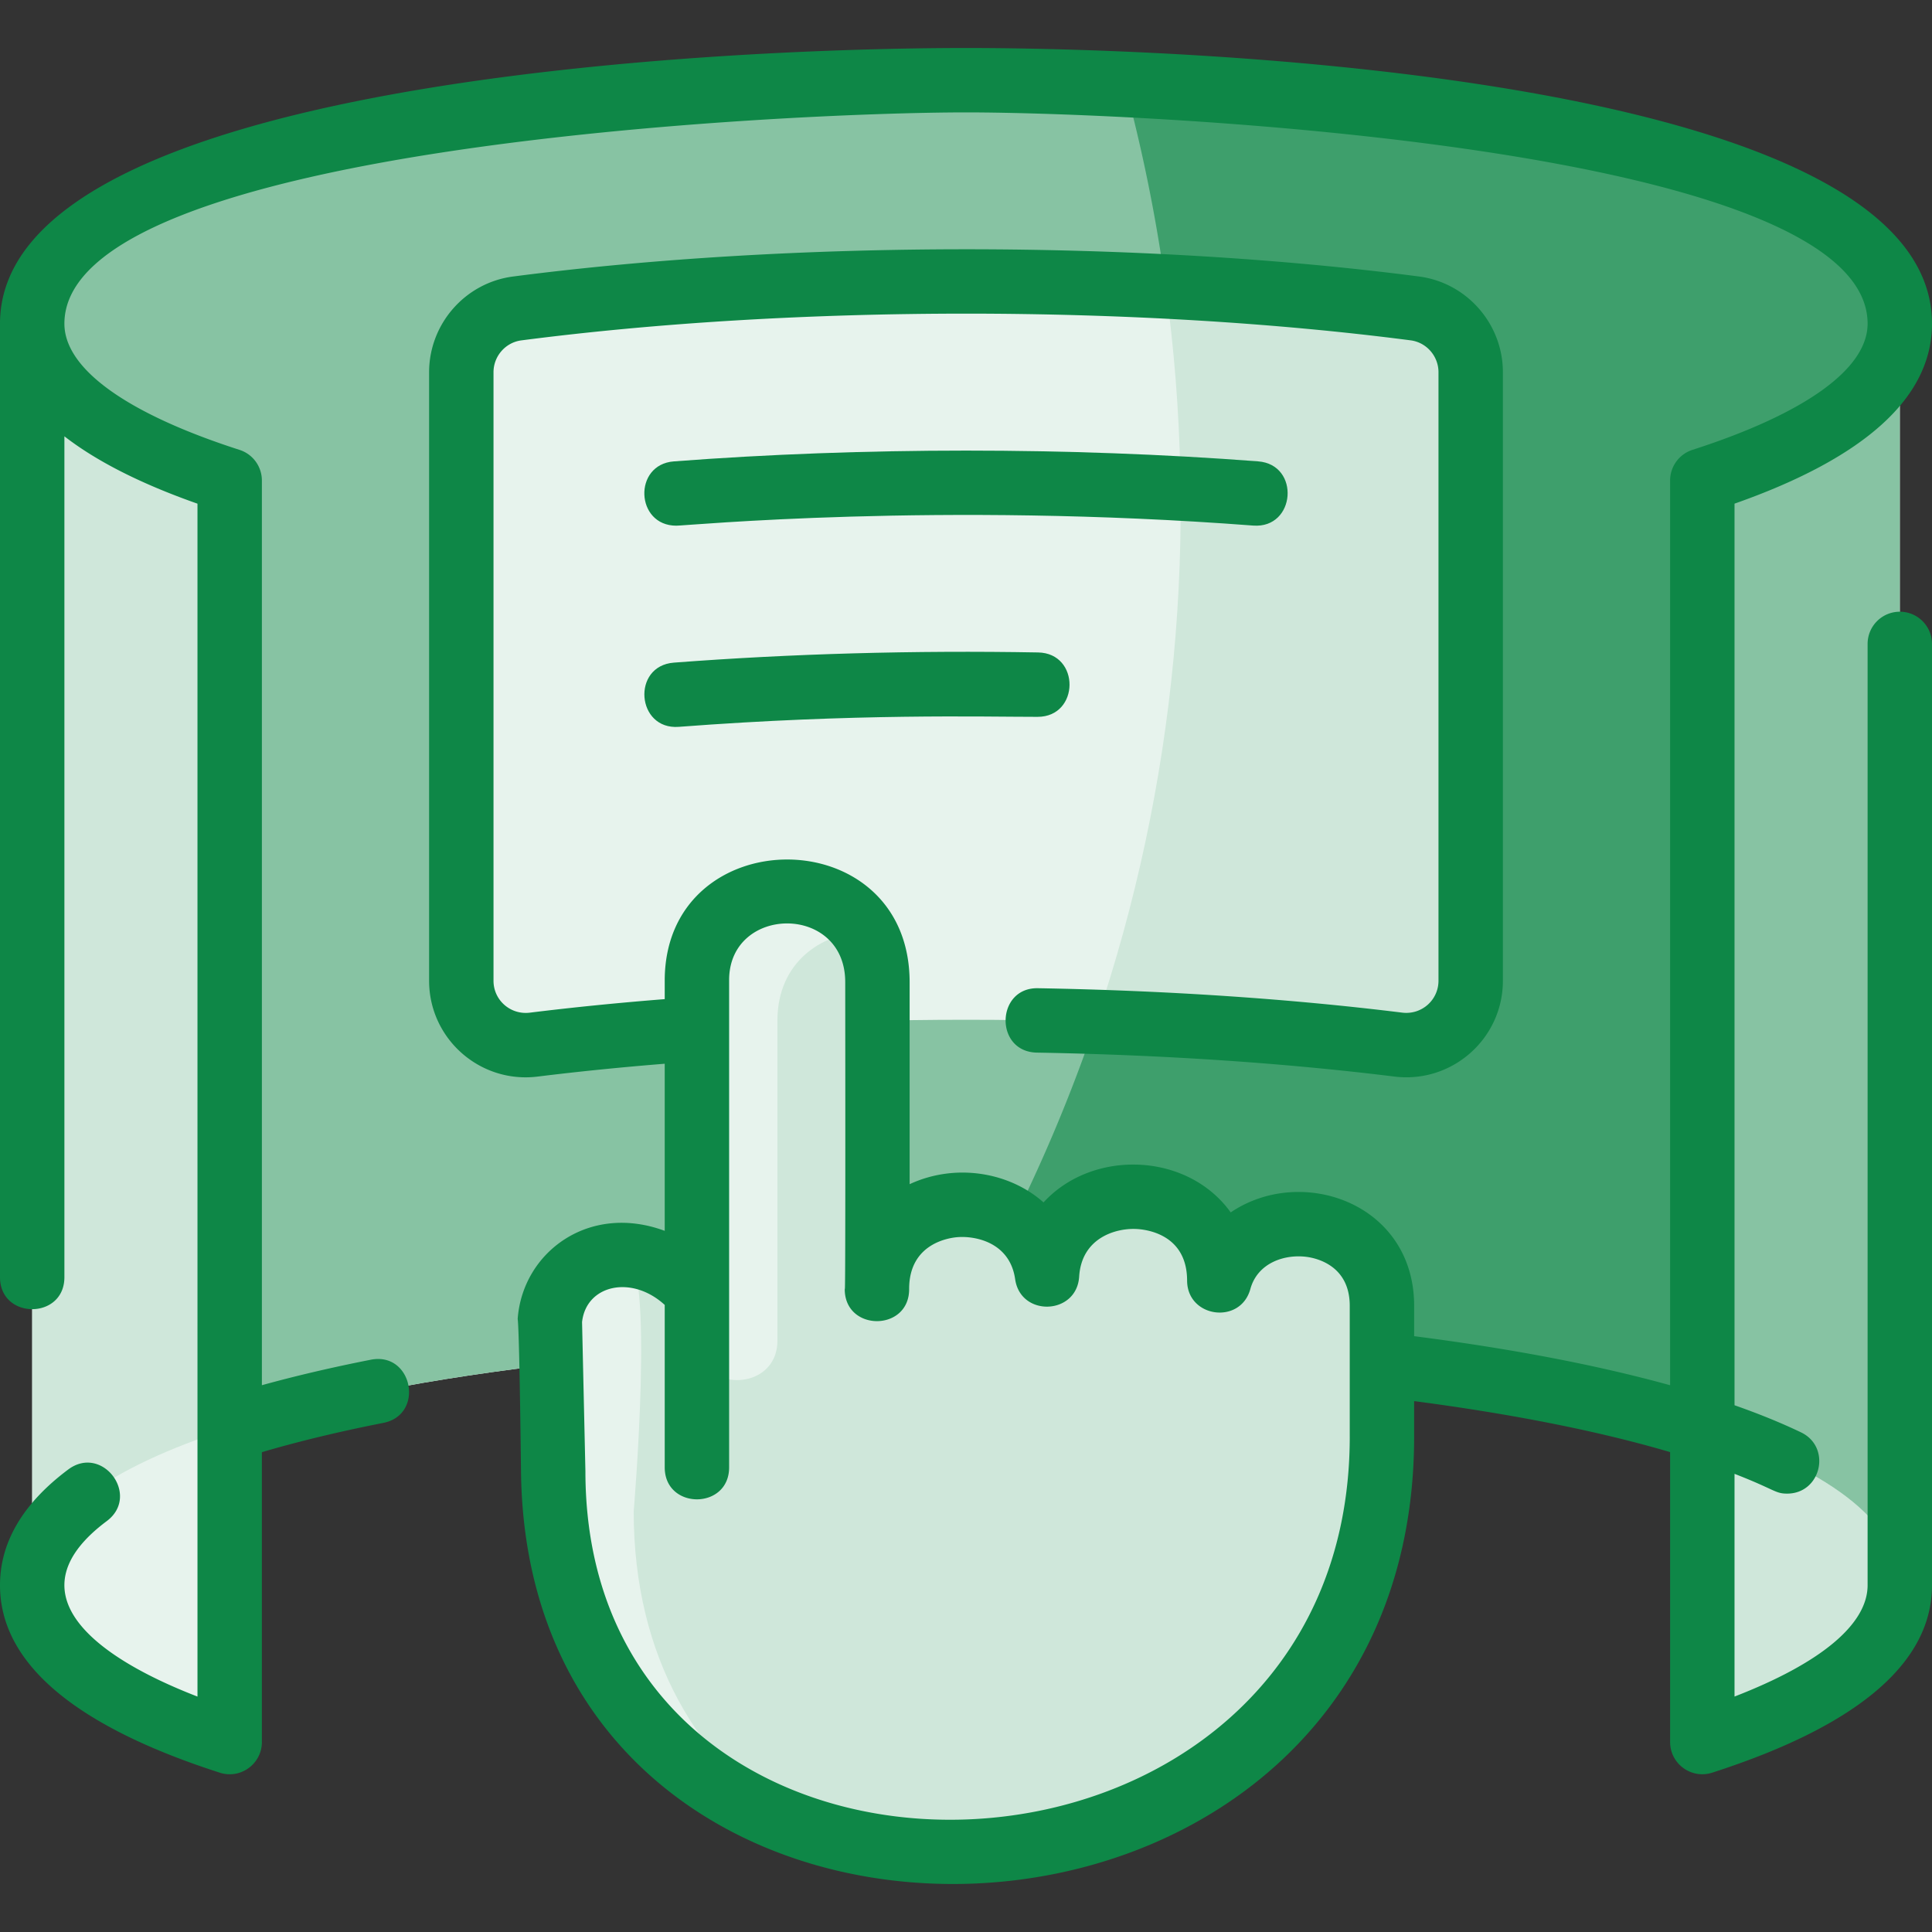 <svg xmlns="http://www.w3.org/2000/svg" version="1.1" xmlns:xlink="http://www.w3.org/1999/xlink" xmlns:svgjs="http://svgjs.com/svgjs" width="512" height="512" x="0" y="0" viewBox="0 0 480 480" style="enable-background:new 0 0 512 512" xml:space="preserve" class=""><rect x="0" y="0" width="480" height="480" fill="#333333" stroke="none"/><g><path fill="#e7f3ed" d="M8 80.421v313.42c0 16.27 18.9 29.26 49.06 38.97v-77.93c89.15-28.69 276.73-28.69 365.88-.01v77.93c30.16-9.7 49.06-22.69 49.06-38.96V80.421C472-.23 8-.21 8 80.421z" data-original="#e8f3ff" class="" opacity="1"></path><path fill="#cfe7da" d="M472 393.841c0 16.27-18.9 29.26-49.06 38.96v-77.93c30.16 9.71 49.06 22.7 49.06 38.97z" data-original="#d1e7ff" class="" opacity="1"></path><path fill="#87c3a3" d="M8 80.421c0 16.27 18.9 29.26 49.06 38.97v235.49c89.15-28.69 276.73-28.69 365.88-.01v-235.49c30.16-9.7 49.06-22.69 49.06-38.96C472-.23 8-.21 8 80.421z" data-original="#b9dcff" class="" opacity="1"></path><path fill="#3e9f6c" d="M472 80.421c0 16.27-18.9 29.26-49.06 38.96v235.49c-45.62-14.68-117.01-21.84-187.8-21.49a400.557 400.557 0 0 0 37.12-79.5c26.05.85 51.55 2.73 75.15 5.65 9.55 1.18 17.98-6.25 17.98-15.88V92.491c0-8.03-5.93-14.83-13.89-15.87-19.52-2.53-40.42-4.34-61.91-5.44a403.436 403.436 0 0 0-10.21-50.46C380.87 24.781 472 44.681 472 80.421z" data-original="#a2d0ff" class="" opacity="1"></path><path fill="#e7f3ed" d="M365.39 92.491v151.16c0 9.63-8.43 17.06-17.98 15.88-66.56-8.23-148.25-8.23-214.81 0-9.56 1.18-17.99-6.24-17.99-15.87V92.491c0-8.02 5.93-14.82 13.89-15.86 68.64-8.92 154.36-8.92 223-.01 7.96 1.04 13.89 7.84 13.89 15.87z" data-original="#e8f3ff" class="" opacity="1"></path><path fill="#cfe7da" d="M365.39 92.491v151.16c0 9.63-8.43 17.06-17.98 15.88-23.6-2.92-49.1-4.8-75.15-5.65 19.92-58.74 25.78-121.16 17.33-182.7 21.49 1.1 42.39 2.91 61.91 5.44 7.96 1.04 13.89 7.84 13.89 15.87zM57.06 119.391v235.49C26.89 364.581 8 377.571 8 393.841V80.421c0 16.27 18.9 29.26 49.06 38.97z" data-original="#d1e7ff" class="" opacity="1"></path><path fill="#87c3a3" d="M472 80.421v313.42c0-16.27-18.9-29.26-49.06-38.97v-235.49c30.16-9.7 49.06-22.69 49.06-38.96z" data-original="#b9dcff" class="" opacity="1"></path><path fill="#cfe7da" d="M343.34 324.371v32.53c0 133.44-205.9 138.66-205.9 8.59l-.84-37.29c.72-9.57 9-17.05 18.71-16.41 6.829.441 13.356 3.656 17.84 9.26v-77.87c.36-28.84 44.81-29.26 44.84.79.077 76.682-.044 73.184.08 73.2 2.85-23.6 38.73-23.83 42.06-.5 1.65-26.19 42.75-25.88 42.81 1.46 5.67-20.591 40.35-18.41 40.4 6.24z" data-original="#d1e7ff" class="" opacity="1"></path><path fill="#e7f3ed" d="M197.11 453.27c-33.6-12.34-59.67-41.49-59.67-87.78l-.84-37.29c.72-9.57 9-17.05 18.71-16.41 7.47.472 2.145 63.6 2.13 63.7 0 36.571 16.27 62.441 39.67 77.78zM214.69 231.511c-10.83.38-21.36 7.68-21.54 21.67v79.898c0 13.034-20 13.134-20-.06v-89.838c.3-24.05 31.24-28.34 41.54-11.67z" data-original="#e8f3ff" class="" opacity="1"></path><g fill="#2e58ff"><path d="M472 151.978a8 8 0 0 0-8 8v233.859c0 9.711-11.641 19.38-33.064 27.667v-55.333c10.111 3.92 10.046 4.914 13.062 4.914 8.497 0 11.104-11.554 3.463-15.217-4.925-2.36-10.449-4.608-16.525-6.738v-224C463.499 113.686 480 98.658 480 80.417c0-60.535-179.352-68.492-239.989-68.491C179.404 11.926 0 19.881 0 80.417v236.905c0 10.578 16 10.591 16 0V108.403c8.029 6.221 19.056 11.81 33.064 16.733V421.51c-27.13-10.495-45.751-26.253-22.542-43.597 8.471-6.329-1.094-19.161-9.577-12.816C5.701 373.499 0 383.169 0 393.838c0 19.253 18.375 34.926 54.614 46.584 5.179 1.665 10.45-2.214 10.45-7.615V360.79c9.009-2.656 19.111-5.098 30.154-7.271 10.376-2.043 7.302-17.748-3.09-15.699-9.721 1.913-18.769 4.037-27.064 6.332V119.386a7.998 7.998 0 0 0-5.55-7.615C31.454 102.743 16 91.608 16 80.417c0-44.099 179.914-52.491 223.985-52.493C284.14 27.922 464 36.318 464 80.417c0 11.188-15.454 22.321-43.515 31.349a8 8 0 0 0-5.55 7.615v224.777c-17.935-4.964-39.351-9.08-63.594-12.188v-7.615c-.055-25.42-27.956-35.07-45.577-23.137-10.754-15.003-34.334-15.768-46.502-2.484-8.442-7.518-21.841-9.833-33.268-4.526v-50.25c-.089-40.538-60.354-40.311-60.845-.778v5.051c-11.576.915-22.83 2.041-33.535 3.365-4.8.581-9.004-3.106-9.004-7.934V92.495c0-4.007 2.975-7.415 6.918-7.928 68.132-8.855 152.792-8.86 220.942-.009 3.944.512 6.919 3.92 6.919 7.928v151.167c0 4.793-4.167 8.52-9.003 7.934-27.978-3.456-58.415-5.498-90.466-6.067-10.502-.264-10.937 15.807-.285 15.998 31.493.56 61.366 2.561 88.79 5.948 14.277 1.772 26.964-9.357 26.964-23.812V92.486c0-12.021-8.967-22.25-20.858-23.795-69.421-9.014-155.663-9.011-225.065.009-11.89 1.546-20.856 11.775-20.856 23.795v151.166c0 14.419 12.649 25.589 26.967 23.812 10.085-1.247 20.675-2.315 31.572-3.193v41.52c-18.871-6.989-35.284 5.338-36.524 21.796-.043.574.355-1.793.817 37.984 1.638 141.006 221.899 135.012 221.899-8.676v-8.803c24.706 3.244 46.159 7.528 63.594 12.671V432.8c0 5.405 5.273 9.283 10.45 7.615C461.625 428.759 480 413.087 480 393.838v-233.86c0-4.417-3.582-8-8-8zM335.342 356.905c0 122.265-189.899 128.532-189.899 8.583 0-.061-.832-37.022-.832-37.022 1.01-9.249 12.324-11.798 20.538-4.261v40.361c0 10.578 16 10.591 16 0V243.278c.23-18.416 28.824-18.755 28.845.696.099 92.136-.124 73.898-.119 76.336.023 10.581 16.023 10.558 16-.035-.025-11.458 10.073-12.767 12.097-12.913 4.697-.331 12.958 1.482 14.239 10.444 1.352 9.464 15.304 8.933 15.904-.63.606-9.667 9.084-12.023 13.995-11.844 2.137.064 12.799.986 12.824 12.817.02 9.247 13.25 11.057 15.713 2.106 1.8-6.534 8.542-8.717 14.037-7.979 2.494.334 10.635 2.196 10.656 12.095v32.534z" fill="#0e8747" data-original="#2e58ff" class="" opacity="1"></path><path d="M168.023 130.605c2.637 0 65.078-5.988 143.337-.028 10.582.789 11.743-15.153 1.215-15.953-46.805-3.568-98.354-3.565-145.151.005-10.185.776-9.571 15.976.599 15.976zM168.641 180.582c44.04-3.357 75.299-2.483 89.141-2.483 10.489 0 10.634-15.811.139-15.999-30.864-.549-61.315.304-90.496 2.529-10.561.805-9.331 16.751 1.216 15.953z" fill="#0e8747" data-original="#2e58ff" class="" opacity="1"></path></g></g></svg>
